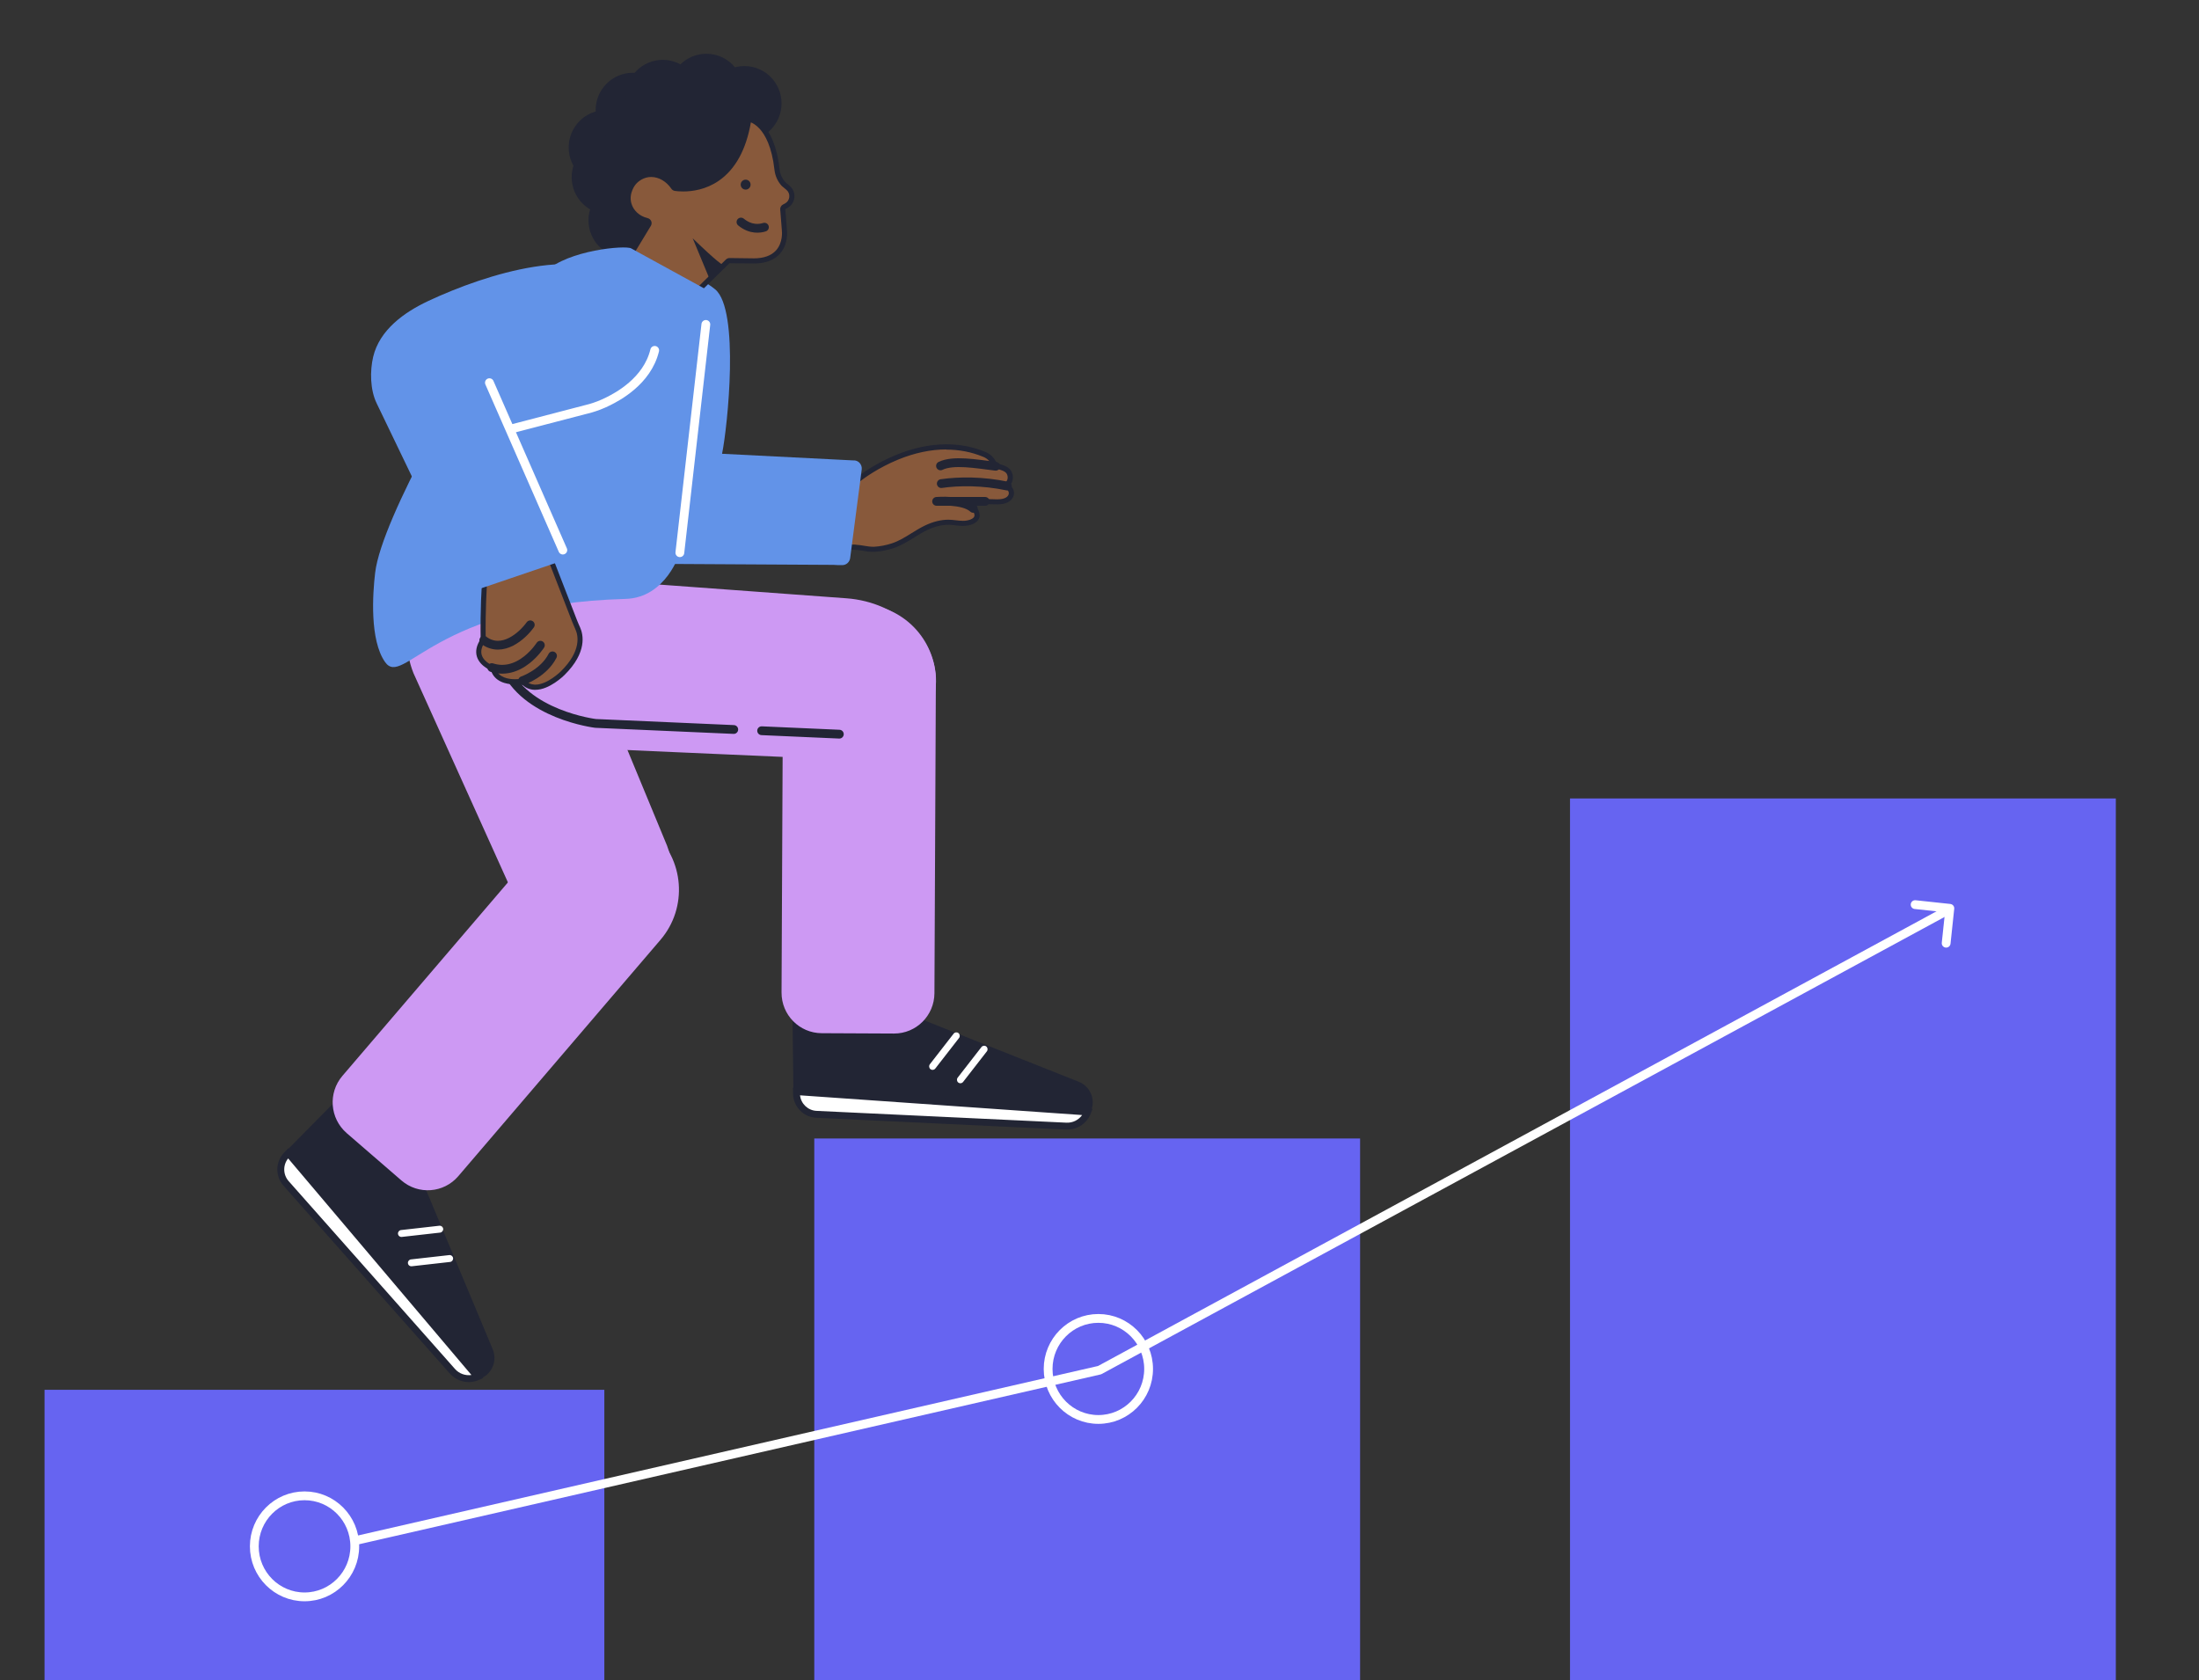 <svg width="250" height="191" viewBox="0 0 250 191" fill="none" xmlns="http://www.w3.org/2000/svg">
<rect x="0" y="0" width="250" height="191" fill="#333333" stroke="none"/>
<g clip-path="url(#clip0_630_12404)">
<path d="M68.707 158.008H5.064V198.346H68.707V158.008Z" fill="#6664F1"/>
<path d="M154.626 129.435H92.573V198.346H154.626V129.435Z" fill="#6664F1"/>
<path d="M240.545 90.777H178.492V198.346H240.545V90.777Z" fill="#6664F1"/>
<path d="M99.246 62.468C98.878 62.468 98.517 62.41 98.168 62.351C97.858 62.3 97.563 62.254 97.264 62.242C97.233 62.23 97.198 62.222 97.167 62.222C97.163 62.222 97.155 62.222 97.151 62.222C97.039 62.23 96.86 62.234 96.577 62.234C96.294 62.234 95.894 62.234 95.343 62.226L94.144 62.218C94.133 62.129 94.079 62.051 94.001 62.004C93.667 60.642 93.322 59.237 93.322 57.833C93.322 56.569 93.601 55.265 94.125 54.063C94.141 54.028 94.148 53.986 94.148 53.947V53.748L97.392 54.539C97.415 54.543 97.439 54.547 97.462 54.547C97.524 54.547 97.59 54.528 97.64 54.485C98.083 54.142 99.704 52.952 101.97 52.015C103.887 51.227 105.776 50.825 107.588 50.825C109.086 50.825 110.517 51.102 111.844 51.644C112.1 51.738 112.322 51.871 112.512 52.046C112.744 52.257 112.923 52.514 113.043 52.811C113.078 52.901 113.16 52.967 113.257 52.987C113.404 53.018 113.555 53.057 113.695 53.1C114.18 53.256 114.681 53.42 114.824 54.021C114.906 54.364 114.824 54.723 114.607 54.977C114.502 55.097 114.514 55.281 114.634 55.386C114.859 55.589 114.983 55.835 114.983 56.081C114.983 56.19 114.956 56.358 114.828 56.541C114.521 56.978 113.85 57.068 113.342 57.068C113.195 57.068 113.07 57.06 112.981 57.056C112.729 57.041 112.426 57.037 112.077 57.037C111.643 57.037 111.123 57.048 110.533 57.072C110.401 57.076 110.292 57.169 110.261 57.294C110.23 57.423 110.289 57.556 110.401 57.618C110.514 57.681 110.611 57.751 110.696 57.825C110.936 58.036 111.061 58.278 111.076 58.57C111.088 58.82 110.971 59.269 110.029 59.468C109.854 59.503 109.672 59.522 109.466 59.522C109.187 59.522 108.903 59.491 108.632 59.456C108.372 59.425 108.1 59.394 107.84 59.394C107.002 59.394 106.133 59.612 105.249 60.041C104.733 60.291 104.244 60.595 103.77 60.892C103.049 61.34 102.304 61.805 101.443 62.082C100.775 62.297 100.104 62.425 99.452 62.464C99.382 62.468 99.312 62.472 99.246 62.472V62.468Z" fill="#88593B"/>
<path d="M107.584 51.117C109.047 51.117 110.44 51.386 111.728 51.917C111.736 51.917 111.739 51.921 111.747 51.925C111.957 52.003 112.147 52.116 112.314 52.264C112.512 52.444 112.667 52.666 112.771 52.92C112.845 53.103 113.004 53.236 113.198 53.271C113.334 53.298 113.474 53.334 113.606 53.376C114.168 53.56 114.444 53.689 114.541 54.087C114.603 54.34 114.541 54.598 114.385 54.781C114.18 55.023 114.203 55.39 114.44 55.6C114.603 55.745 114.692 55.917 114.692 56.073C114.692 56.139 114.673 56.248 114.591 56.365C114.354 56.701 113.78 56.771 113.342 56.771C113.202 56.771 113.082 56.763 112.996 56.759C112.74 56.744 112.43 56.736 112.081 56.736C111.642 56.736 111.119 56.748 110.525 56.771C110.265 56.783 110.044 56.962 109.982 57.22C109.92 57.473 110.036 57.739 110.265 57.867C110.358 57.918 110.44 57.977 110.51 58.035C110.688 58.191 110.777 58.363 110.789 58.574C110.808 58.952 110.226 59.116 109.974 59.167C109.819 59.198 109.656 59.214 109.474 59.214C109.21 59.214 108.938 59.182 108.67 59.151C108.391 59.12 108.127 59.089 107.829 59.085C106.963 59.085 106.055 59.311 105.128 59.76C104.597 60.017 104.104 60.326 103.623 60.622C102.917 61.063 102.183 61.52 101.357 61.785C100.713 61.992 100.069 62.117 99.44 62.156C99.378 62.16 99.316 62.16 99.254 62.16C98.909 62.16 98.575 62.105 98.222 62.046C97.935 62 97.636 61.949 97.334 61.933C97.283 61.918 97.229 61.91 97.174 61.91C97.163 61.91 97.147 61.91 97.136 61.91C97.039 61.918 96.872 61.918 96.593 61.918C96.313 61.918 95.914 61.918 95.347 61.91L94.335 61.902C94.311 61.871 94.284 61.84 94.257 61.812C93.935 60.501 93.609 59.147 93.613 57.809C93.613 56.584 93.884 55.324 94.389 54.157C94.397 54.133 94.408 54.114 94.412 54.09L97.322 54.801C97.368 54.812 97.415 54.816 97.458 54.816C97.586 54.816 97.71 54.773 97.815 54.695C98.249 54.356 99.848 53.185 102.079 52.264C103.96 51.488 105.815 51.098 107.588 51.098M107.588 50.513C105.749 50.513 103.821 50.918 101.857 51.726C99.576 52.666 97.951 53.852 97.458 54.235L93.853 53.357V53.927C93.322 55.152 93.031 56.475 93.027 57.813C93.027 59.272 93.38 60.696 93.725 62.101C93.741 62.163 93.791 62.206 93.853 62.238V62.487L95.339 62.499C95.898 62.503 96.298 62.507 96.589 62.507C96.88 62.507 97.054 62.507 97.171 62.495V62.511C97.481 62.511 97.791 62.565 98.121 62.62C98.482 62.679 98.855 62.741 99.25 62.741C99.324 62.741 99.398 62.741 99.471 62.733C100.146 62.69 100.841 62.558 101.532 62.335C102.424 62.047 103.188 61.574 103.925 61.114C104.391 60.825 104.872 60.525 105.377 60.279C106.226 59.869 107.049 59.662 107.825 59.662C107.829 59.662 107.836 59.662 107.84 59.662C108.085 59.662 108.337 59.694 108.601 59.725C108.884 59.76 109.175 59.791 109.47 59.791C109.671 59.791 109.881 59.776 110.09 59.733C111.293 59.483 111.386 58.812 111.371 58.535C111.351 58.164 111.188 57.848 110.894 57.587C110.793 57.497 110.676 57.419 110.552 57.349C111.146 57.325 111.654 57.313 112.089 57.313C112.43 57.313 112.725 57.321 112.973 57.333C113.066 57.337 113.194 57.345 113.35 57.345C113.877 57.345 114.673 57.259 115.072 56.693C115.243 56.451 115.278 56.217 115.282 56.065C115.282 55.729 115.119 55.405 114.836 55.152C115.107 54.836 115.224 54.387 115.115 53.934C114.933 53.173 114.3 52.971 113.792 52.803C113.637 52.752 113.478 52.713 113.319 52.678C113.21 52.409 113.024 52.089 112.709 51.808C112.492 51.613 112.236 51.457 111.957 51.355C110.591 50.793 109.124 50.513 107.592 50.513H107.588Z" fill="#222534"/>
<path d="M107.013 54.98C109.035 54.688 111.708 54.672 114.525 55.261" stroke="#222534" stroke-linecap="round" stroke-linejoin="round"/>
<path d="M106.924 52.967C108.368 52.269 110.936 52.729 113.198 53.01" stroke="#222534" stroke-linecap="round" stroke-linejoin="round"/>
<path d="M110.645 57.797C109.524 56.748 106.482 57.002 106.482 57.002H111.999" stroke="#222534" stroke-linecap="round" stroke-linejoin="round"/>
<path d="M64.956 53.665C65.115 46.205 66.919 34.835 73.185 32.303C74.14 31.916 77.123 30.71 79.901 31.994C80.072 32.072 80.662 32.357 81.314 32.903C84.103 35.241 82.722 48.515 82.09 51.59L96.973 52.343C96.973 52.343 96.977 52.343 96.988 52.343C97.566 52.288 98.04 52.799 97.966 53.38L96.654 63.447C96.596 63.884 96.239 64.228 95.801 64.247C95.487 64.259 95.141 64.251 94.765 64.22C94.765 64.22 72.782 64.099 72.735 64.095C71.051 64.087 69.139 63.178 67.87 62.133C65.441 60.123 64.89 56.689 64.956 53.669V53.665Z" fill="#6293E8"/>
<path d="M74.609 64.427C74.764 64.384 74.88 64.243 74.892 64.072C74.908 63.853 74.741 63.666 74.527 63.654L72.77 63.541C68.677 63.276 65.495 59.978 65.371 55.866C65.336 54.761 65.348 53.646 65.398 52.541C65.518 49.923 65.883 47.297 66.473 44.738C66.523 44.527 66.391 44.312 66.182 44.266C65.972 44.219 65.763 44.347 65.712 44.558C65.111 47.165 64.742 49.837 64.618 52.502C64.568 53.626 64.556 54.761 64.591 55.885C64.727 60.404 68.223 64.032 72.719 64.321L74.477 64.434C74.523 64.434 74.566 64.434 74.609 64.419V64.427Z" fill="white"/>
<path d="M37.786 125.538L48.067 134.395L56.017 153.401C56.444 154.424 56.161 155.602 55.319 156.316C55.129 156.476 54.919 156.605 54.698 156.698L32.61 130.79L37.79 125.542L37.786 125.538Z" fill="#222534"/>
<path d="M46.616 143.935C46.675 143.959 46.74 143.97 46.806 143.963L51.167 143.471C51.381 143.448 51.536 143.252 51.513 143.038C51.489 142.823 51.295 142.667 51.082 142.691L46.721 143.182C46.508 143.206 46.352 143.401 46.376 143.615C46.391 143.764 46.488 143.885 46.62 143.935H46.616Z" fill="white"/>
<path d="M32.777 131.114L54.287 156.531C53.329 156.952 52.169 156.73 51.439 155.903L32.525 134.544C31.695 133.607 31.73 132.183 32.607 131.29L32.781 131.114H32.777Z" fill="white"/>
<path d="M51.144 156.164L32.23 134.805C31.264 133.716 31.306 132.05 32.327 131.012L32.8 130.528L54.927 156.675L54.446 156.886C53.72 157.206 52.921 157.206 52.219 156.921C51.819 156.757 51.45 156.503 51.148 156.16L51.144 156.164ZM32.761 131.699C32.152 132.444 32.164 133.548 32.816 134.282L51.73 155.641C52.207 156.179 52.913 156.425 53.596 156.324L32.761 131.703V131.699Z" fill="#222534"/>
<path d="M45.487 140.599C45.546 140.622 45.611 140.634 45.678 140.626L50.038 140.135C50.252 140.111 50.407 139.916 50.384 139.702C50.36 139.487 50.166 139.331 49.953 139.354L45.592 139.846C45.379 139.869 45.224 140.065 45.247 140.279C45.262 140.427 45.359 140.548 45.491 140.599H45.487Z" fill="white"/>
<path d="M39.407 128.819L45.639 134.208C47.555 135.866 50.45 135.648 52.102 133.72L75.087 106.852C78.218 103.192 77.806 97.674 74.167 94.526C70.528 91.377 65.042 91.79 61.91 95.451L38.926 122.319C37.278 124.246 37.495 127.157 39.411 128.819H39.407Z" fill="#CD99F3"/>
<path d="M52.374 63.954C47.42 65.913 45.006 71.563 47.005 76.526L58.741 102.528C60.832 108.182 66.353 111.335 71.071 109.571C75.793 107.808 77.923 101.791 75.832 96.137L64.836 69.561C62.97 64.516 57.352 61.988 52.37 63.958L52.374 63.954Z" fill="#CD99F3"/>
<path d="M90.09 114.656L103.573 115.409L122.638 122.986C123.666 123.396 124.307 124.422 124.221 125.526C124.202 125.776 124.148 126.018 124.062 126.24L90.199 123.997L90.09 114.656Z" fill="#222534"/>
<path d="M109.342 123.123C109.4 123.099 109.451 123.057 109.493 123.006L112.194 119.529C112.326 119.358 112.295 119.112 112.128 118.975C111.961 118.839 111.713 118.87 111.577 119.042L108.876 122.518C108.745 122.69 108.776 122.936 108.942 123.072C109.059 123.166 109.214 123.178 109.342 123.123Z" fill="white"/>
<path d="M90.548 124.103L123.655 126.42C123.283 127.407 122.316 128.082 121.218 128.028L92.81 126.686C91.565 126.627 90.576 125.605 90.552 124.348V124.103H90.548Z" fill="white"/>
<path d="M121.199 128.422L92.791 127.079C91.343 127.009 90.187 125.815 90.16 124.356L90.148 123.677L124.21 126.061L124.023 126.557C123.744 127.302 123.181 127.875 122.491 128.18C122.095 128.355 121.657 128.441 121.203 128.418L121.199 128.422ZM90.956 124.528C91.06 125.488 91.852 126.248 92.826 126.295L121.234 127.637C121.951 127.673 122.619 127.337 123.026 126.771L90.956 124.528Z" fill="#222534"/>
<path d="M106.18 121.601C106.238 121.578 106.289 121.535 106.331 121.484L109.032 118.008C109.163 117.836 109.132 117.59 108.966 117.454C108.795 117.321 108.55 117.348 108.415 117.52L105.714 120.996C105.582 121.168 105.613 121.414 105.78 121.551C105.897 121.644 106.052 121.656 106.18 121.601Z" fill="white"/>
<path d="M93.415 117.465L101.632 117.504C104.162 117.516 106.222 115.464 106.234 112.916L106.397 77.475C106.42 72.648 102.544 68.715 97.745 68.696C92.945 68.672 89.034 72.57 89.015 77.397L88.852 112.838C88.84 115.382 90.881 117.454 93.415 117.465Z" fill="#CD99F3"/>
<path d="M54.904 74.817C54.613 80.163 58.721 84.72 64.041 84.954L94.897 86.312C100.88 86.753 106.024 83.011 106.393 77.962C106.758 72.913 102.207 68.461 96.224 68.02L65.158 65.742C59.819 65.351 55.199 69.441 54.908 74.814L54.904 74.817Z" fill="#CD99F3"/>
<path d="M83.419 82.936L67.706 82.245C67.706 82.245 59.609 81.274 57.339 75.714" stroke="#222534" stroke-linecap="round" stroke-linejoin="round"/>
<path d="M86.589 83.077L95.423 83.467" stroke="#222534" stroke-linecap="round" stroke-linejoin="round"/>
<path d="M68.875 21.006C71.206 21.006 73.096 19.106 73.096 16.761C73.096 14.416 71.206 12.516 68.875 12.516C66.543 12.516 64.653 14.416 64.653 16.761C64.653 19.106 66.543 21.006 68.875 21.006Z" fill="#222534"/>
<path d="M69.212 24.381C71.544 24.381 73.434 22.481 73.434 20.136C73.434 17.791 71.544 15.891 69.212 15.891C66.881 15.891 64.991 17.791 64.991 20.136C64.991 22.481 66.881 24.381 69.212 24.381Z" fill="#222534"/>
<path d="M71.125 29.29C73.457 29.29 75.347 27.389 75.347 25.045C75.347 22.7 73.457 20.8 71.125 20.8C68.794 20.8 66.904 22.7 66.904 25.045C66.904 27.389 68.794 29.29 71.125 29.29Z" fill="#222534"/>
<path d="M71.94 16.765C74.271 16.765 76.161 14.864 76.161 12.52C76.161 10.175 74.271 8.274 71.94 8.274C69.609 8.274 67.719 10.175 67.719 12.52C67.719 14.864 69.609 16.765 71.94 16.765Z" fill="#222534"/>
<path d="M75.346 15.294C77.677 15.294 79.567 13.393 79.567 11.049C79.567 8.704 77.677 6.803 75.346 6.803C73.015 6.803 71.125 8.704 71.125 11.049C71.125 13.393 73.015 15.294 75.346 15.294Z" fill="#222534"/>
<path d="M80.301 14.603C82.633 14.603 84.522 12.703 84.522 10.358C84.522 8.013 82.633 6.113 80.301 6.113C77.97 6.113 76.08 8.013 76.08 10.358C76.08 12.703 77.97 14.603 80.301 14.603Z" fill="#222534"/>
<path d="M84.63 16C86.962 16 88.852 14.1 88.852 11.755C88.852 9.41 86.962 7.51 84.63 7.51C82.299 7.51 80.409 9.41 80.409 11.755C80.409 14.1 82.299 16 84.63 16Z" fill="#222534"/>
<path d="M74.31 26.43L85.096 22.883C86.803 22.321 87.734 20.476 87.176 18.759L85.752 14.385C85.201 12.695 83.393 11.771 81.713 12.325L70.946 15.864C68.956 16.519 67.874 18.669 68.522 20.671L69.616 24.038C70.252 26.001 72.355 27.074 74.306 26.43H74.31Z" fill="#222534"/>
<path d="M71.529 29.185L73.744 25.525C73.791 25.443 73.799 25.346 73.764 25.26C73.729 25.174 73.651 25.107 73.562 25.088C72.553 24.854 71.762 24.132 71.502 23.203C71.125 21.861 72.033 20.788 72.072 20.745C72.227 20.566 72.798 19.977 73.694 19.852C73.806 19.836 73.919 19.828 74.035 19.828C74.997 19.828 75.944 20.375 76.569 21.291C76.615 21.358 76.685 21.405 76.767 21.416C76.961 21.444 77.275 21.479 77.678 21.479C78.672 21.479 80.15 21.276 81.547 20.316C83.405 19.04 84.604 16.796 85.116 13.644L85.132 13.546L85.229 13.562C85.256 13.566 87.751 14.026 88.332 19.259C88.402 19.883 88.654 20.456 89.066 20.913C89.073 20.925 89.085 20.932 89.093 20.94L89.586 21.358C89.904 21.627 90.063 22.021 90.016 22.435C89.974 22.852 89.737 23.203 89.368 23.398L89.139 23.519C89.039 23.574 88.977 23.683 88.984 23.8L89.171 26.153C89.19 26.317 89.326 27.675 88.441 28.658C87.84 29.325 86.916 29.665 85.694 29.665C85.605 29.665 85.516 29.665 85.423 29.661L82.932 29.63C82.854 29.63 82.784 29.661 82.73 29.712L78.877 33.493L71.525 29.181L71.529 29.185Z" fill="#88593B"/>
<path d="M85.364 13.913C85.578 13.999 85.958 14.198 86.373 14.654C86.975 15.318 87.754 16.664 88.045 19.294C88.123 19.98 88.398 20.608 88.852 21.112C88.872 21.131 88.891 21.151 88.91 21.166L89.403 21.58C89.648 21.787 89.768 22.087 89.733 22.403C89.698 22.719 89.52 22.989 89.236 23.137L89.007 23.258C88.802 23.367 88.682 23.59 88.701 23.824L88.887 26.176C88.887 26.176 88.887 26.192 88.887 26.2C88.903 26.336 89.027 27.573 88.228 28.463C87.684 29.068 86.831 29.372 85.698 29.372C85.613 29.372 85.527 29.372 85.422 29.368L82.943 29.337C82.943 29.337 82.939 29.337 82.936 29.337C82.784 29.337 82.637 29.395 82.528 29.505L78.835 33.13L71.932 29.079L73.996 25.673C74.093 25.513 74.109 25.314 74.035 25.142C73.962 24.971 73.81 24.842 73.628 24.799C72.72 24.588 72.014 23.945 71.781 23.121C71.447 21.935 72.254 20.975 72.289 20.936C72.425 20.776 72.933 20.253 73.733 20.14C73.83 20.128 73.93 20.121 74.031 20.121C74.9 20.121 75.754 20.62 76.324 21.455C76.418 21.592 76.561 21.681 76.724 21.705C76.926 21.736 77.255 21.767 77.678 21.767C78.714 21.767 80.251 21.557 81.713 20.554C83.595 19.258 84.825 17.023 85.368 13.905M84.891 13.207L84.829 13.593C84.332 16.66 83.172 18.841 81.384 20.07C80.037 20.995 78.61 21.182 77.678 21.182C77.283 21.182 76.976 21.147 76.805 21.123C76.13 20.125 75.083 19.532 74.031 19.532C73.903 19.532 73.779 19.539 73.651 19.559C72.65 19.695 72.018 20.351 71.847 20.55C71.804 20.601 70.796 21.787 71.219 23.281C71.51 24.323 72.406 25.119 73.496 25.369L71.125 29.282L78.924 33.859L82.936 29.922L85.415 29.953C85.512 29.953 85.605 29.957 85.698 29.957C87.002 29.957 88.003 29.587 88.662 28.853C89.632 27.772 89.489 26.305 89.465 26.126L89.279 23.773L89.508 23.652C90.463 23.145 90.602 21.826 89.776 21.127L89.283 20.714C88.914 20.304 88.686 19.785 88.623 19.223C88.022 13.776 85.388 13.289 85.279 13.273L84.895 13.21L84.891 13.207Z" fill="#222534"/>
<path d="M84.771 21.557C85.082 21.557 85.334 21.304 85.334 20.991C85.334 20.678 85.082 20.425 84.771 20.425C84.46 20.425 84.208 20.678 84.208 20.991C84.208 21.304 84.46 21.557 84.771 21.557Z" fill="#222534"/>
<path d="M84.239 25.244C85.369 26.169 86.436 25.982 86.906 25.829" stroke="#222534" stroke-linecap="round" stroke-linejoin="round"/>
<path d="M82.07 30.047C82.07 30.047 81.613 29.86 78.749 27.09L80.588 31.522L82.07 30.047Z" fill="#222534"/>
<path d="M80.674 33.129L71.758 28.24C71.098 27.862 64.592 28.435 62.039 30.87C60.58 32.263 58.648 34.319 56.622 37.203C53.398 41.795 43.404 58.804 42.651 65.105C42.356 67.571 42.03 72.773 43.772 75.262C45.871 78.259 49.301 68.691 71.118 68.09C75.746 67.962 77.29 62.838 77.29 62.838L80.674 33.129Z" fill="#6293E8"/>
<path d="M77.291 62.838L80.247 36.883" stroke="white" stroke-linecap="round" stroke-linejoin="round"/>
<path d="M60.758 78.126C60.269 78.103 59.843 77.904 59.493 77.541C59.439 77.483 59.362 77.451 59.284 77.451C59.269 77.451 59.257 77.451 59.241 77.451C59.02 77.483 58.783 77.502 58.551 77.502C57.798 77.502 56.483 77.323 56.099 76.129C56.072 76.047 56.013 75.984 55.94 75.949C55.695 75.844 55.233 75.606 54.884 75.216C54.702 75.016 54.574 74.798 54.5 74.568C54.329 74.033 54.457 73.444 54.88 72.816C54.915 72.765 54.931 72.707 54.931 72.648C54.919 71.852 54.919 71.04 54.931 70.241C54.95 68.914 55.001 67.572 55.078 66.245V66.175L62.675 63.767L65.317 70.576C65.43 70.861 65.554 71.142 65.694 71.454C66.008 72.156 66.473 74.053 63.971 76.523C63.905 76.589 62.357 78.122 60.863 78.122C60.828 78.122 60.793 78.122 60.754 78.122L60.758 78.126Z" fill="#88593B"/>
<path d="M62.509 64.138L65.05 70.689C65.166 70.986 65.29 71.27 65.43 71.583C65.721 72.227 66.14 73.982 63.766 76.323C63.75 76.339 62.237 77.837 60.864 77.837C60.833 77.837 60.801 77.837 60.77 77.837C60.351 77.814 60.002 77.654 59.7 77.342C59.591 77.229 59.44 77.166 59.281 77.166C59.253 77.166 59.222 77.166 59.195 77.174C58.99 77.205 58.765 77.221 58.547 77.221C57.876 77.221 56.697 77.069 56.375 76.05C56.324 75.89 56.208 75.758 56.053 75.691C55.831 75.594 55.412 75.379 55.098 75.032C54.947 74.864 54.838 74.681 54.776 74.493C54.633 74.045 54.745 73.553 55.117 72.995C55.184 72.898 55.218 72.781 55.218 72.66C55.207 71.864 55.207 71.056 55.218 70.26C55.238 68.98 55.284 67.685 55.358 66.409L62.501 64.146M62.846 63.424L54.803 65.976L54.788 66.245C54.706 67.572 54.656 68.922 54.64 70.252C54.629 71.056 54.629 71.868 54.64 72.667C54.167 73.374 54.027 74.049 54.225 74.673C54.318 74.966 54.481 75.215 54.667 75.426C55.052 75.851 55.548 76.109 55.82 76.23C56.215 77.471 57.484 77.81 58.547 77.81C58.811 77.81 59.059 77.791 59.281 77.755C59.684 78.173 60.173 78.399 60.739 78.427C60.778 78.427 60.821 78.427 60.86 78.427C62.474 78.427 64.103 76.815 64.173 76.745C66.804 74.146 66.295 72.106 65.958 71.349C65.822 71.044 65.698 70.767 65.589 70.486L62.85 63.424H62.846Z" fill="#222534"/>
<path d="M59.412 77.385C59.509 77.35 61.825 76.519 62.815 74.564" stroke="#222534" stroke-linecap="round" stroke-linejoin="round"/>
<path d="M55.912 75.898C57.243 76.331 58.628 76.019 59.912 75.001C60.855 74.251 61.41 73.389 61.433 73.354" stroke="#222534" stroke-linecap="round" stroke-linejoin="round"/>
<path d="M55.001 72.788C55.02 72.812 55.043 72.831 55.067 72.847C57.131 74.298 59.381 72.297 60.285 71.036" stroke="#222534" stroke-linecap="round" stroke-linejoin="round"/>
<path d="M48.688 34.218C55.416 31.073 66.361 27.686 71.385 32.228C72.149 32.919 74.539 35.08 74.621 38.155C74.625 38.346 74.632 39.002 74.434 39.833C73.577 43.384 70.101 45.147 69.181 45.612C68.425 45.994 67.73 46.244 67.16 46.411C64.141 47.2 61.119 47.984 58.1 48.772L63.99 62.542C63.99 62.542 63.99 62.546 63.998 62.554C64.3 63.053 64.052 63.705 63.501 63.892L53.937 67.146C53.522 67.287 53.057 67.115 52.847 66.729C52.696 66.452 52.552 66.136 52.416 65.781C52.416 65.781 42.837 45.885 42.814 45.838C42.081 44.312 42.046 42.186 42.422 40.582C43.144 37.504 45.968 35.494 48.692 34.218H48.688Z" fill="#6293E8"/>
<path d="M74.431 39.833C73.573 43.383 70.097 45.147 69.177 45.611C68.421 45.994 67.726 46.244 67.156 46.411C64.137 47.2 61.115 47.984 58.096 48.772" stroke="white" stroke-linecap="round" stroke-linejoin="round"/>
<path d="M55.641 43.508L63.986 62.538" stroke="white" stroke-linecap="round" stroke-linejoin="round"/>
<path d="M40.61 175.102L125.009 155.773L220.921 103.764" stroke="white" stroke-linecap="round" stroke-linejoin="round"/>
<path d="M217.727 102.846L221.675 103.269L221.254 107.234" stroke="white" stroke-linecap="round" stroke-linejoin="round"/>
<path d="M34.623 181.548C37.777 181.548 40.334 178.976 40.334 175.804C40.334 172.632 37.777 170.06 34.623 170.06C31.468 170.06 28.911 172.632 28.911 175.804C28.911 178.976 31.468 181.548 34.623 181.548Z" stroke="white" stroke-linecap="round" stroke-linejoin="round"/>
<path d="M124.871 161.379C128.025 161.379 130.582 158.807 130.582 155.635C130.582 152.463 128.025 149.891 124.871 149.891C121.717 149.891 119.159 152.463 119.159 155.635C119.159 158.807 121.717 161.379 124.871 161.379Z" stroke="white" stroke-linecap="round" stroke-linejoin="round"/>
</g>
<defs>
<clipPath id="clip0_630_12404">
<rect width="249" height="191" fill="white" transform="translate(0.5)"/>
</clipPath>
</defs>
</svg>
